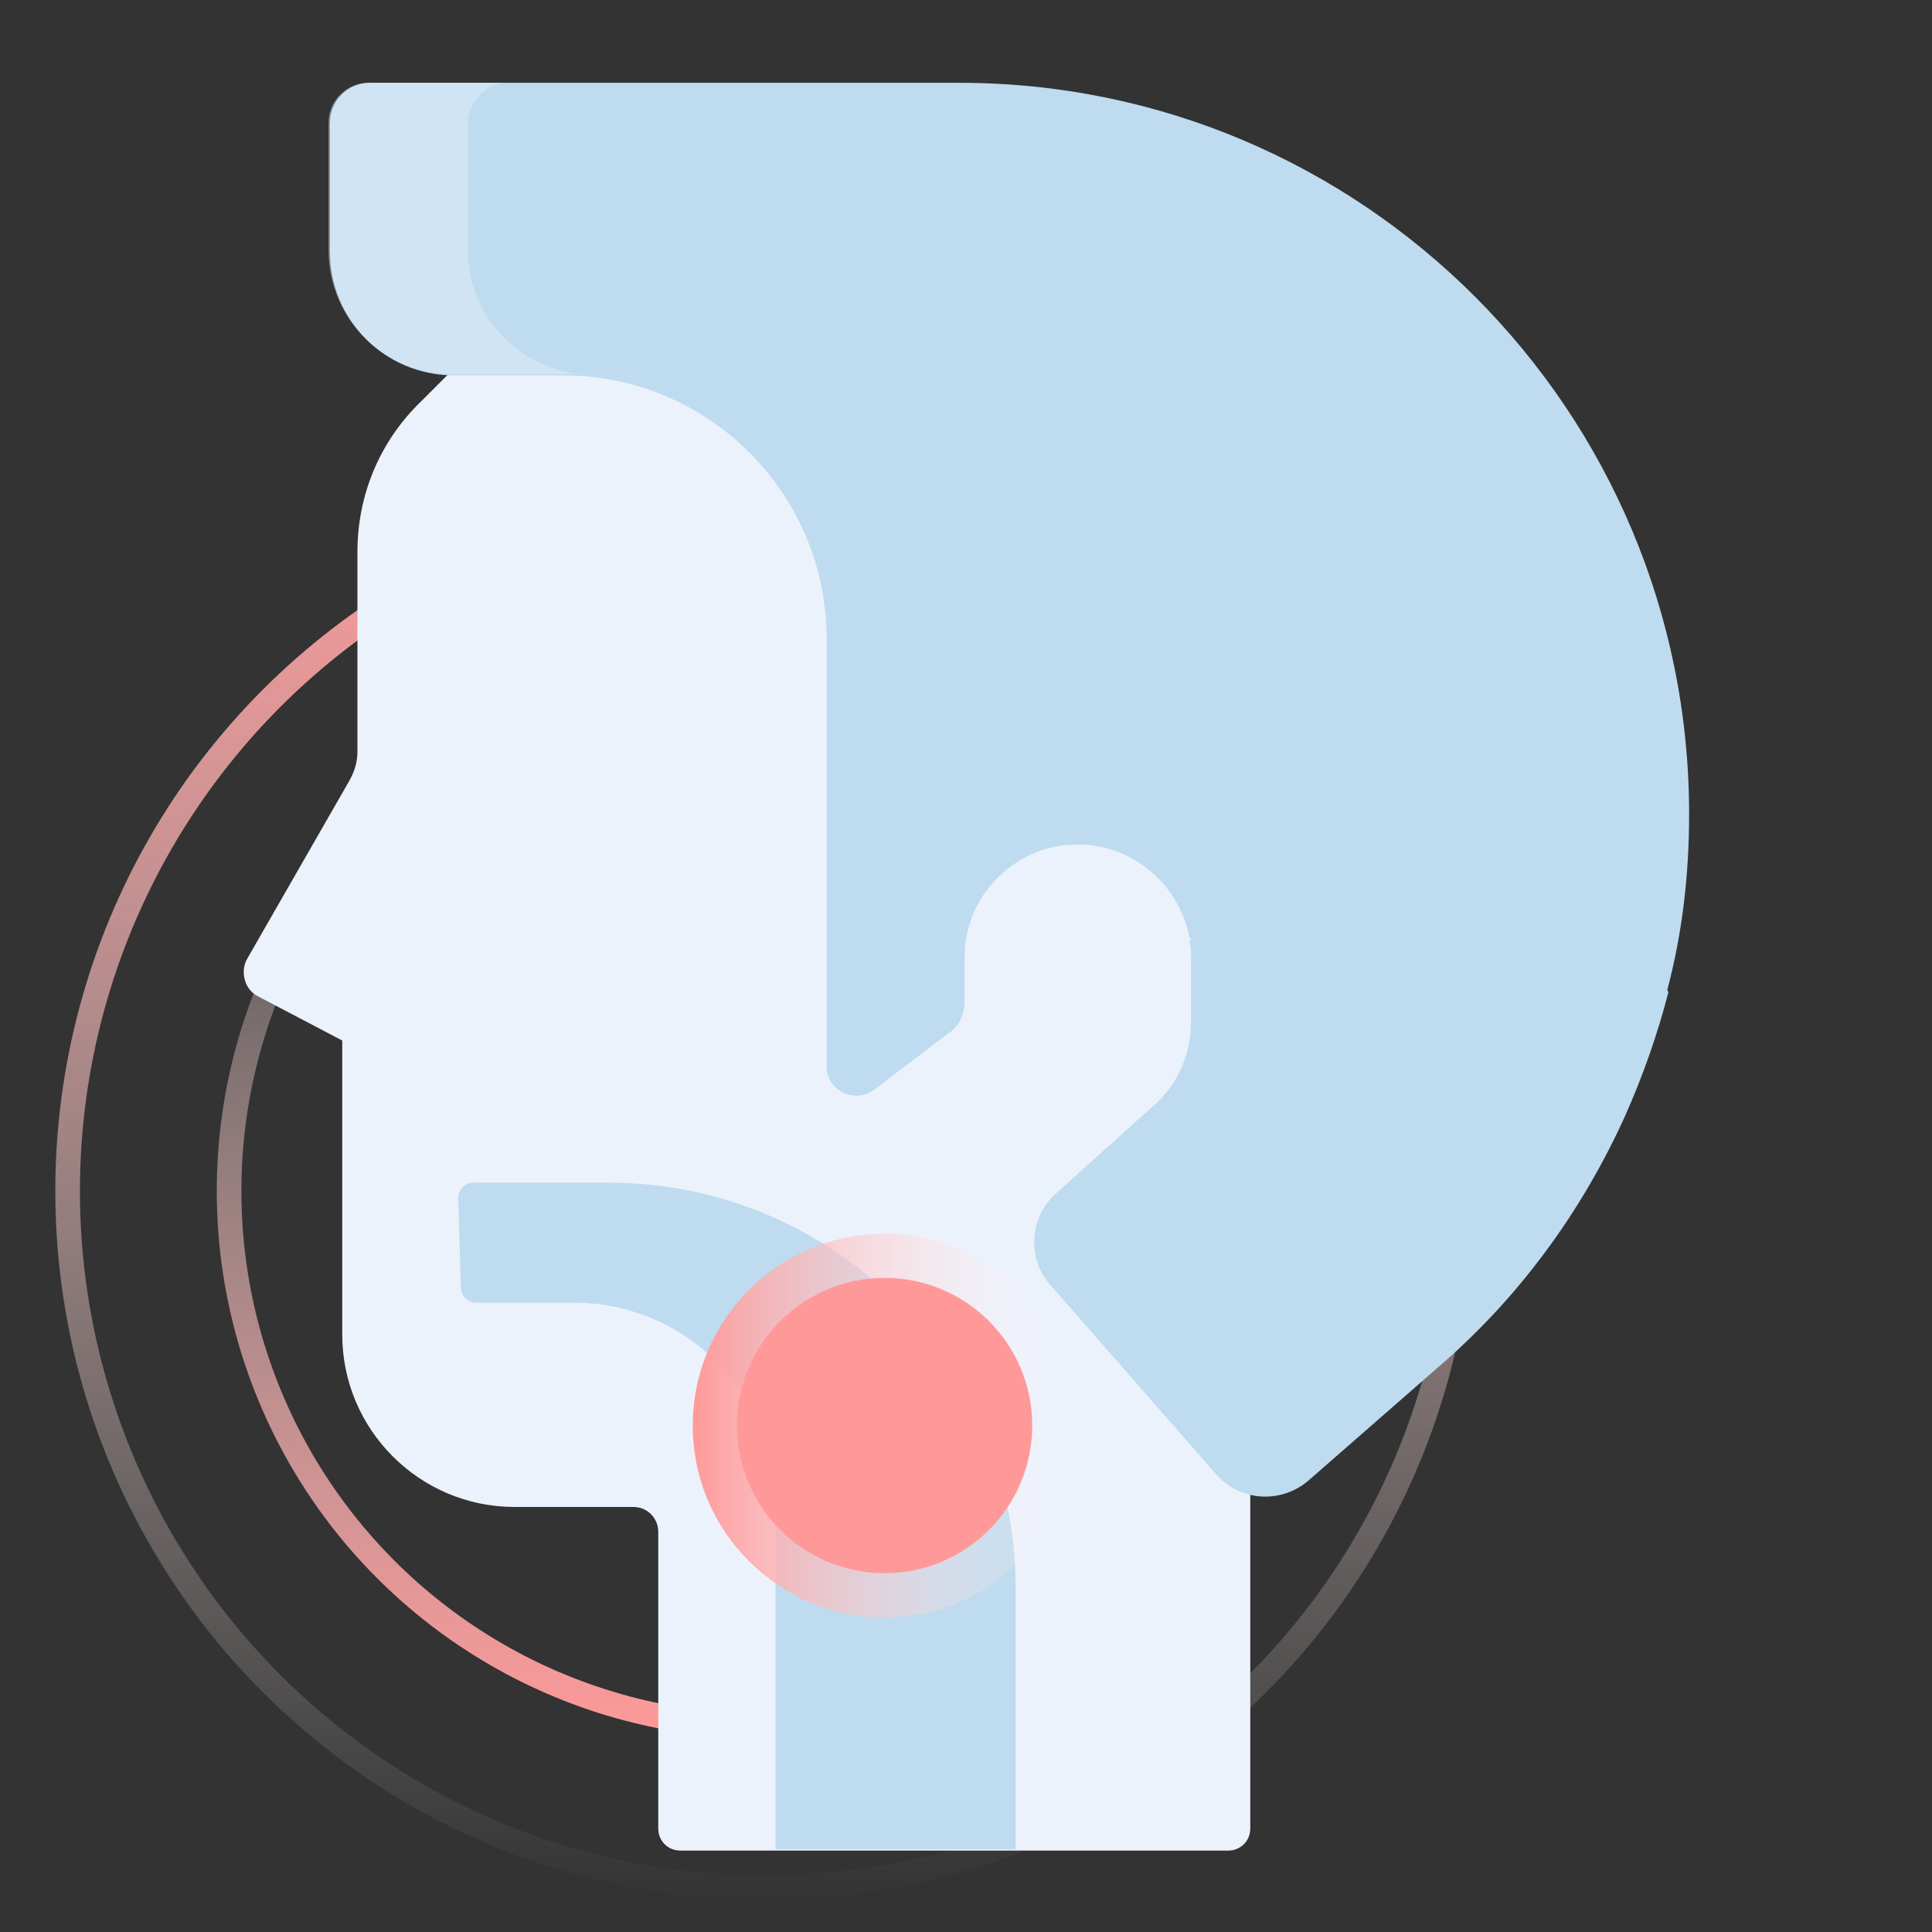 <?xml version="1.0" encoding="utf-8"?>
<!-- Generator: Adobe Illustrator 20.1.0, SVG Export Plug-In . SVG Version: 6.00 Build 0)  -->
<svg version="1.1" id="Слой_1" xmlns="http://www.w3.org/2000/svg" xmlns:xlink="http://www.w3.org/1999/xlink" x="0px" y="0px"
	 viewBox="0 0 140 140" style="enable-background:new 0 0 140 140;" xml:space="preserve">
<rect x="0" y="0" width="140" height="140" fill="#333333" stroke="none"/>
<style type="text/css">
	.st0{fill:none;stroke:url(#SVGID_1_);stroke-width:1.785;stroke-miterlimit:10;}
	.st1{fill:none;stroke:url(#SVGID_2_);stroke-width:1.785;stroke-miterlimit:10;}
	.st2{fill:none;stroke:url(#SVGID_3_);stroke-width:2.066;stroke-miterlimit:10;}
	.st3{fill:none;stroke:url(#SVGID_4_);stroke-width:2.066;stroke-miterlimit:10;}
	.st4{fill:#ECF2FC;}
	.st5{fill:#BFDBEF;}
	.st6{opacity:0.1;enable-background:new    ;}
	.st7{fill:#FF9999;}
	.st8{fill:#F9FCFF;}
	.st9{opacity:0.4;fill:#ECF2FC;enable-background:new    ;}
	.st10{fill:#FFFFFF;}
	.st11{fill:url(#SVGID_5_);}
	.st12{fill:url(#SVGID_6_);}
	.st13{fill:url(#SVGID_7_);}
	.st14{fill:url(#SVGID_8_);}
	.st15{fill:url(#SVGID_9_);}
	.st16{fill:url(#SVGID_10_);}
	.st17{fill:url(#SVGID_11_);}
	.st18{fill:url(#SVGID_12_);}
	.st19{fill:url(#SVGID_13_);}
	.st20{fill:url(#SVGID_14_);}
	.st21{fill:url(#SVGID_15_);}
	.st22{fill:url(#SVGID_16_);}
	.st23{fill:url(#SVGID_17_);}
	.st24{fill:url(#SVGID_18_);}
	.st25{fill:url(#SVGID_19_);}
	.st26{fill:url(#SVGID_20_);}
	.st27{fill:url(#SVGID_21_);}
	.st28{fill:url(#SVGID_22_);}
	.st29{fill:url(#SVGID_23_);}
	.st30{fill:url(#SVGID_24_);}
	.st31{fill:url(#SVGID_25_);}
	.st32{fill:url(#SVGID_26_);}
	.st33{fill:url(#SVGID_27_);}
	.st34{fill:url(#SVGID_28_);}
	.st35{fill:url(#SVGID_29_);}
	.st36{fill:none;stroke:url(#SVGID_30_);stroke-width:1.785;stroke-miterlimit:10;}
	.st37{fill:none;stroke:url(#SVGID_31_);stroke-width:1.785;stroke-miterlimit:10;}
	.st38{fill:url(#Oval_8_);}
	.st39{fill:url(#Oval_9_);}
</style>
<linearGradient id="SVGID_1_" gradientUnits="userSpaceOnUse" x1="55.401" y1="34.907" x2="55.401" y2="137.635">
	<stop  offset="0" style="stop-color:#FF9999"/>
	<stop  offset="1" style="stop-color:#FFFFFF;stop-opacity:0"/>
</linearGradient>
<circle class="st0" cx="55.4" cy="86.3" r="50.5"/>
<linearGradient id="SVGID_2_" gradientUnits="userSpaceOnUse" x1="55.401" y1="46.554" x2="55.401" y2="125.988">
	<stop  offset="0" style="stop-color:#FFFFFF;stop-opacity:0"/>
	<stop  offset="1" style="stop-color:#FF9999"/>
</linearGradient>
<circle class="st1" cx="55.4" cy="86.3" r="38.8"/>
<g>
	<path class="st4" d="M47,16.6l-3.5,2.6l5.2-0.3L32.3,31l-1.9,21.9L21.3,70l7.7,6.4l0.6,24.6l4.3,5.8l6.5,1.7l1.1,0.7h4.4
		c1,0,1.8,0.8,1.8,1.8v21.5c0,0.9,0.7,1.6,1.6,1.6h39.7c0.9,0,1.6-0.7,1.6-1.6v-24V28.5L47,16.6z"/>
	<g>
		<path class="st4" d="M32.1,96.6l0-21.3l-6.1-3.2c-1-0.5-1.3-1.7-0.8-2.7l7.4-12.9c0.4-0.6,0.6-1.3,0.6-2.1V40
			c0-4.1,1.7-8.1,4.6-10.9l2-2l12.5-9L47,16.6L32.5,27.1l-2,2c-3,2.9-4.6,6.8-4.6,10.9v14.5c0,0.7-0.2,1.4-0.6,2.1l-7.4,12.9
			c-0.5,0.9-0.2,2.2,0.8,2.7l6.1,3.2l0,21.3c0,6.9,5.6,12.5,12.5,12.5h7.5C37.7,109.1,32.1,103.5,32.1,96.6L32.1,96.6z"/>
	</g>
	<g id="XMLID_199_">
		<g>
			<path class="st5" d="M115.1,61l-23.9-1.2l-5,8.4c0.1,0.5,0.1,0.9,0.1,1.4v4.5c0,2.3-1,4.6-2.8,6.1l-7,6.3
				c-1.9,1.7-2.1,4.7-0.4,6.6l12,13.7c1.7,2,4.7,2.2,6.7,0.5l9.5-8.3c5.8-5,10.3-11.2,13.4-18c1.3-2.9,2.4-6,3.2-9.1L115.1,61z"/>
			<path class="st5" d="M122.4,59c0,4.4-0.5,8.7-1.6,12.8l-34.6-3.8c-0.7-3.8-4-6.8-8.1-6.8c-2.3,0-4.3,0.9-5.8,2.4
				c-1.5,1.5-2.4,3.5-2.4,5.8v3.2c0,0.9-0.4,1.8-1.2,2.3L63.3,79c-1.4,1-3.4,0-3.4-1.7v-31c0-10.6-8.6-19.1-19.1-19.1h-7.9
				c-5,0-9-4-9-9V8.9c0-1.6,1.3-2.9,2.9-2.9h42.7C98.7,6,122.4,29.7,122.4,59L122.4,59z"/>
		</g>
		<path class="st9" d="M42.1,27.1c-4.6-0.4-8.2-4.3-8.2-9V8.9C34,7.3,35.2,6,36.8,6H26.7c-1.6,0-2.9,1.3-2.9,2.9v9.2c0,5,4,9,9,9
			h7.9C41.2,27.1,41.7,27.1,42.1,27.1z"/>
	</g>
	<g id="XMLID_198_">
		<g>
			<path class="st5" d="M73.6,115.1V134H56.2v-25c0-8.1-6.6-14.6-14.6-14.6h-7.1c-0.6,0-1.1-0.5-1.1-1.1l-0.2-6.5
				c0-0.6,0.5-1.1,1.1-1.1h9.8C60.4,85.7,73.6,98.9,73.6,115.1L73.6,115.1z"/>
		</g>
	</g>
</g>
<linearGradient id="SVGID_3_" gradientUnits="userSpaceOnUse" x1="50.181" y1="103.317" x2="78.019" y2="103.317">
	<stop  offset="0" style="stop-color:#FF9999"/>
	<stop  offset="1" style="stop-color:#FFFFFF;stop-opacity:0"/>
</linearGradient>
<circle style="fill:url(#SVGID_3_);" cx="64.1" cy="103.3" r="13.9"/>
<circle class="st7" cx="64.1" cy="103.3" r="10.7"/>
</svg>

